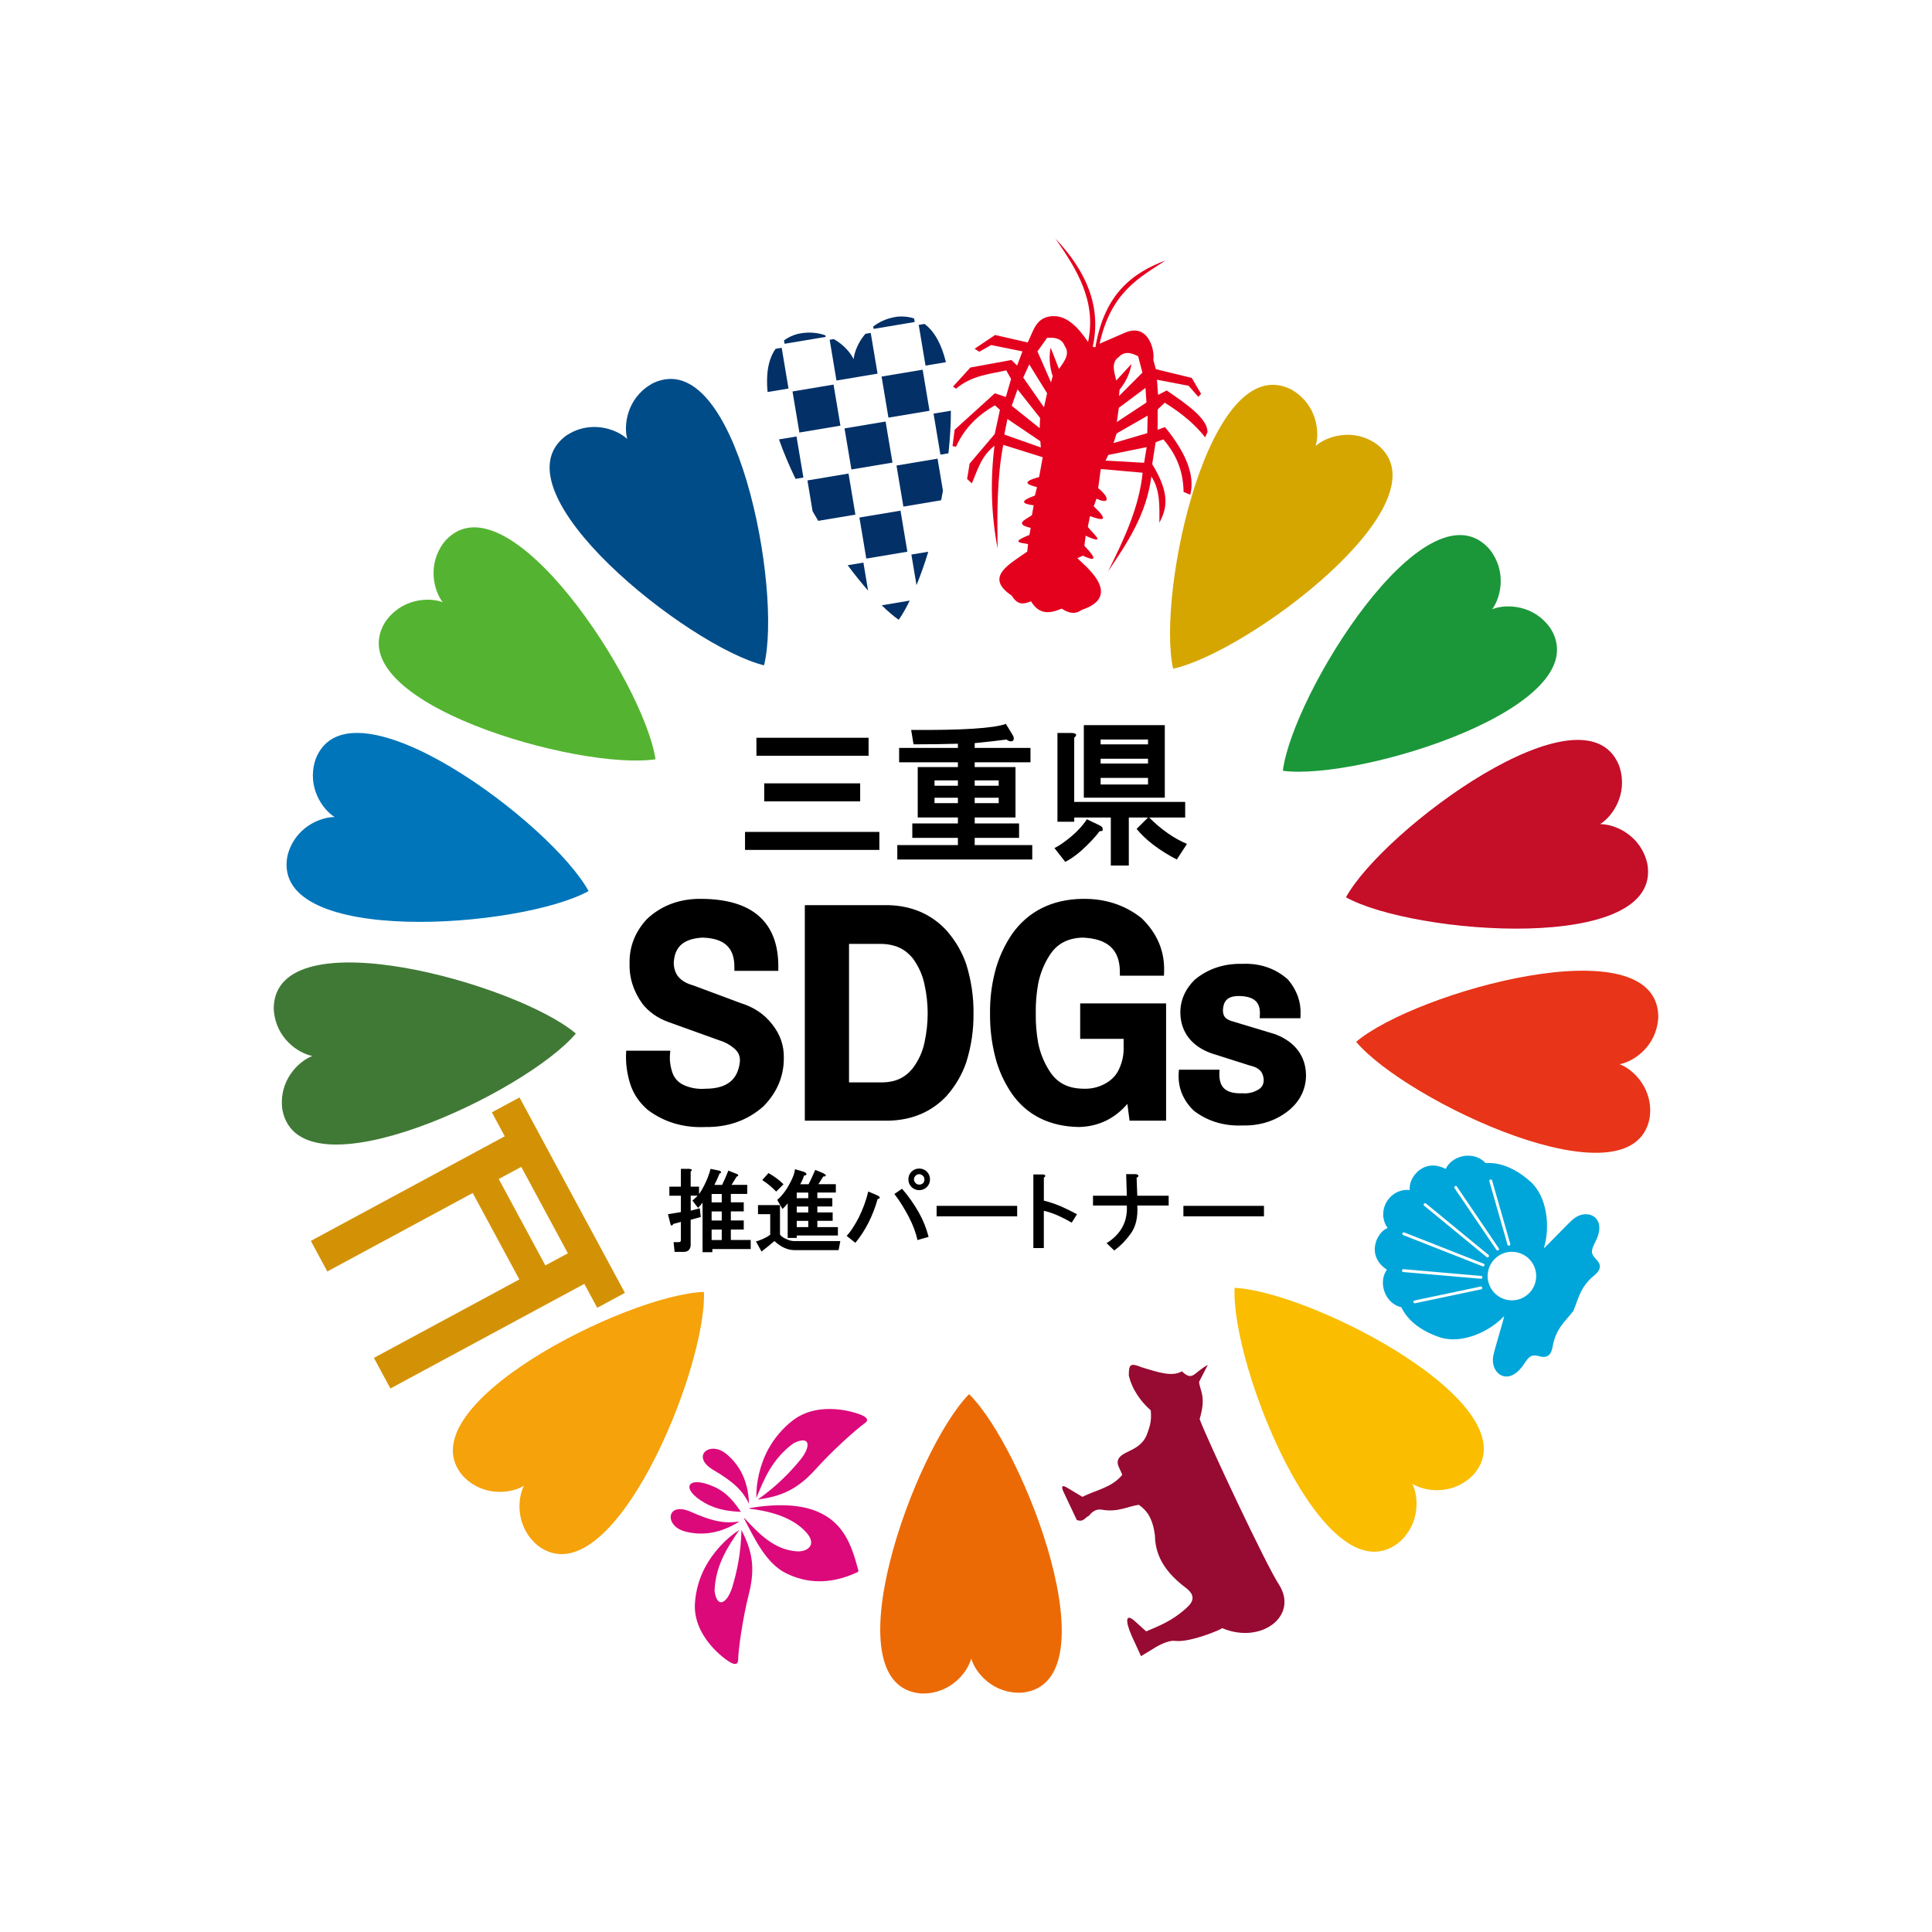 <?xml version="1.0" encoding="UTF-8"?>
<svg id="_レイヤー_1" data-name="レイヤー 1" xmlns="http://www.w3.org/2000/svg" viewBox="0 0 566.93 566.93">
  <defs>
    <style>
      .cls-1, .cls-2, .cls-3, .cls-4, .cls-5, .cls-6, .cls-7, .cls-8, .cls-9, .cls-10, .cls-11, .cls-12, .cls-13, .cls-14, .cls-15, .cls-16, .cls-17, .cls-18 {
        stroke-width: 0px;
      }

      .cls-2 {
        fill: #fabd00;
      }

      .cls-3 {
        fill: #54b431;
      }

      .cls-4 {
        fill: #970a31;
      }

      .cls-5 {
        fill: #1b973a;
      }

      .cls-6 {
        fill: #407936;
      }

      .cls-7 {
        fill: #d39206;
      }

      .cls-8 {
        fill: #e4011e;
      }

      .cls-9 {
        fill: #d6a600;
      }

      .cls-10 {
        fill: #dc097b;
      }

      .cls-11 {
        fill: #c50e28;
      }

      .cls-12 {
        fill: #f5a20b;
      }

      .cls-13 {
        fill: #e83418;
      }

      .cls-14 {
        fill: #ec6a06;
      }

      .cls-15 {
        fill: #00a6d9;
      }

      .cls-16 {
        fill: #023067;
      }

      .cls-17 {
        fill: #004c88;
      }

      .cls-18 {
        fill: #0075ba;
      }
    </style>
  </defs>
  <path class="cls-10" d="m206.81,460.09c-1.56,3.01-2.61,6.45-2.88,10.25-.7,9.69,8.59,16.57,10.62,17.59,2.04,1.02,2.05-.52,2.05-.96.06-2.78,1.28-11.91,3.17-19.33,2.06-8.12.65-13.06-2.19-18.67-.14,6.55-1.26,12.04-2.71,16.79-1.49,4.75-4.46,6.49-5.19,1.05.29-7.72,4.07-13.14,7.28-17.89-3.79,2.42-7.75,6.53-10.14,11.18Z"/>
  <path class="cls-10" d="m218.34,445.59c3.36,6.52,6.63,13.25,12.33,16.07,6.04,2.99,12.91,3.38,20.81-.25.47-.21.44-.44.37-.69-1.9-7.02-4.07-13.8-12-17.16-5.15-2.19-12.18-2.33-19.87-1.03l-.1.18c4.96.57,12.56,2.14,16.86,7.13,3.07,3.56.1,5.59-2.89,5.39-6.66-.45-11.13-5.15-15.36-9.69l-.1-.06-.06.11Z"/>
  <path class="cls-10" d="m217,446.46c-6.48,4.1-12.06,4.01-16.1,2.9-6.07-1.67-5.32-8.91,1.84-5.72,6.67,2.97,10.17,3.46,14.25,2.82Z"/>
  <path class="cls-10" d="m217.42,443.64c-3.25-.15-6.98-.56-10.59-2.61-7.29-4.12-5.29-8.24,2.52-4.84,4.07,1.77,6.2,4.75,8.07,7.45Z"/>
  <path class="cls-10" d="m225.58,425.02c1.65-2.96,3.93-5.77,6.97-8.14,7.74-6.06,18.78-2.46,20.78-1.4,2.02,1.07.73,1.95.36,2.2-2.3,1.62-9.27,7.8-14.42,13.53-5.64,6.27-10.59,7.94-16.91,8.82,5.41-3.83,9.38-7.85,12.54-11.72,3.14-3.9,2.91-7.28-2.06-4.79-6.32,4.62-8.72,10.75-10.89,16.04-.12-4.44,1.08-9.96,3.62-14.54Z"/>
  <path class="cls-10" d="m219.79,441.26c-.23-7.56-3.48-12.02-6.7-14.65-4.85-3.96-10.5.76-3.76,4.74,6.27,3.7,8.68,6.25,10.46,9.91Z"/>
  <path class="cls-15" d="m434.55,377.52c.19,0,.36.14.4.33.05.22-.1.45-.32.49l-19.38,4.09c-.23.05-.45-.09-.5-.32-.05-.23.1-.45.33-.49l19.38-4.09s.01,0,.02,0c.02,0,.05,0,.07,0Zm-22.75-5.09h.05l22.77,1.98c.23.02.4.22.38.45-.02.23-.22.4-.45.38l-22.77-1.97c-.23-.02-.4-.23-.38-.45.02-.21.19-.38.4-.38Zm31.73-5.1h.03c2.42-.03,4.7,1.17,6.04,3.19,1.04,1.57,1.42,3.5,1.04,5.35-.38,1.85-1.47,3.48-3.05,4.52-3.28,2.17-7.7,1.27-9.87-2.01-2.17-3.28-1.27-7.7,2.01-9.87,1.13-.75,2.45-1.16,3.8-1.18Zm-31.63-5.71c.06,0,.12,0,.18.03l23.29,9.17c.21.09.32.33.23.54-.09.21-.32.32-.54.23l-23.3-9.17c-.21-.08-.32-.33-.23-.54.06-.15.2-.25.36-.26Zm6.29-8.55h0c.09,0,.18.04.25.09l18.34,15.07c.18.15.2.41.05.59-.15.18-.41.2-.59.05l-18.34-15.07c-.18-.14-.2-.41-.05-.59.08-.1.2-.15.33-.15Zm8.96-5.07c.14,0,.28.06.36.18l12.29,18.12c.13.19.08.45-.11.58-.19.13-.45.08-.58-.11l-12.29-18.12c-.13-.2-.08-.45.12-.58.05-.04.12-.06.18-.07,0,0,.02,0,.03,0Zm10.29-1.89c.19,0,.36.12.41.3l5.32,18.59c.06.22-.06.45-.29.52-.22.06-.45-.07-.52-.29l-5.32-18.59c-.07-.22.06-.45.29-.52.04,0,.07-.02.11-.02Zm-6.3-6.98c-.25,0-.5,0-.75,0-2.57.14-5.07,1.56-6.16,3.89-6.54-3.41-11.07,2.69-10.54,6.2-2.71-.34-5.39,1.08-6.78,3.43,0,.02-.02.03-.03.05,0,.02-.02.03-.03.05-1.36,2.37-1.29,5.4.34,7.59-3.32,1.27-6.4,8.21-.22,12.23-2.66,3.73-.62,9.91,4.24,11.04,1.7,3.57,5.28,6.74,11.1,8.75,6.34,2.2,14.61-1.4,19.06-6.15.17.03-2.7,9.38-3.04,11.04-1.56,5.57,4.21,10.19,8.88,3,1.59-2.44,2.33-2.85,4.56-2.25,2.62.7,3.48-.8,3.83-2.81.94-5.39,3.77-7.49,6.08-10.49,1.48-3.48,1.92-6.98,6.15-10.45,1.57-1.29,2.46-2.78.56-4.71-1.61-1.64-1.62-2.5-.27-5.08,1.48-2.85,1.45-5.02.61-6.4-1.4-2.3-5.04-2.42-7.59.14-1.27,1.11-8.01,8.21-8.12,8.08,1.95-6.22,1.02-15.18-4.01-19.62-4.62-4.08-9.14-5.64-13.08-5.36-1.29-1.41-3.02-2.09-4.78-2.16h0Z"/>
  <path class="cls-7" d="m152.96,342.41l13.68,25.36-6.61,3.56-13.68-25.36,6.61-3.56Zm-.51-20.38l-8.12,4.38,3.79,7.02-56.91,30.7,4.84,8.97,42.67-23.02,13.68,25.36-42.68,23.02,4.84,8.98,56.91-30.7,3.79,7.02,8.12-4.38-30.94-57.36Z"/>
  <path class="cls-4" d="m346.81,402.39c-2.71,1.66-6.64.43-11.86-1.2-3.18-1.26-3.73-.96-3.71,2.44.98,4.18,3.64,7.79,6.44,10.22.36,3.55-.51,5.26-1.19,7.25-1.19,2.87-3.57,3.98-5.9,5.09-4.5,2.14-2.01,4.32-1.27,6.59-3.12,3.8-7.74,4.45-11.71,6.46l-4.51-2.71c-1.56-.94-1.76-.3-.96,1.38l3.83,8.11c2.01.77,2.42-.76,3.57-1.23.96-1.22,2.11-2.06,3.77-1.78,4.74.8,7.3-.88,10.86-1.44,2.2,1.51,4.1,3.77,4.74,9.06.09,6.49,3.63,11.2,9.08,15.32,3.7,2.79,1.33,4.91-.43,6.43-3.69,3.2-7.16,4.63-11.22,6.34l-3.41-3.07c-2.56-2.31-2.83-.14-.88,4.3l2.77,6.04,3.62-2.2s3.89-2.6,6.39-2.28c4.36.55,13.7-3.4,13.8-3.75,11.39,4.86,22.5-3.56,16.7-12.73-3.73-5.59-21.23-42.85-23.31-48.61,1.98-6.59.16-8.14-.18-10.88l2.58-5.03c-4.34,2.39-4.37,4.93-7.64,1.88Z"/>
  <path class="cls-16" d="m258.74,177.62c1.75,1.72,3.43,3.17,4.98,4.25,1.08-1.53,2.17-3.44,3.23-5.63l-8.21,1.38Z"/>
  <path class="cls-16" d="m267.44,162.73l1.5,8.98c1.21-2.97,2.38-6.27,3.46-9.81l-4.96.83Z"/>
  <path class="cls-16" d="m248.75,165.86c2.02,2.73,4.03,5.21,5.99,7.46l-1.38-8.23-4.61.77Z"/>
  <rect class="cls-16" x="253.12" y="150.77" width="12.22" height="12.21" transform="translate(-22.34 44.94) rotate(-9.5)"/>
  <path class="cls-16" d="m263.07,136.61l2.02,12.05,11.08-1.86c.19-.93.36-1.86.53-2.79l-1.58-9.42-12.05,2.02Z"/>
  <path class="cls-16" d="m236.94,140.98l1.51,9.04c.54.95,1.09,1.89,1.65,2.82l10.91-1.83-2.02-12.05-12.05,2.02Z"/>
  <path class="cls-16" d="m273.94,121.36l2.02,12.05,2.36-.39c.46-4.29.71-8.51.71-12.5l-5.08.85Z"/>
  <rect class="cls-16" x="248.74" y="124.64" width="12.22" height="12.22" transform="translate(-18.11 43.93) rotate(-9.52)"/>
  <path class="cls-16" d="m228.59,128.95c1.33,3.77,2.98,7.67,4.85,11.57l2.31-.39-2.02-12.05-5.15.86Z"/>
  <rect class="cls-16" x="259.62" y="109.39" width="12.22" height="12.22" transform="translate(-15.41 45.41) rotate(-9.49)"/>
  <rect class="cls-16" x="233.49" y="113.76" width="12.21" height="12.22" transform="translate(-16.52 41.25) rotate(-9.51)"/>
  <path class="cls-16" d="m269.59,95.33l2,11.95,5.98-1c-1.21-5.01-3.24-8.96-6.27-11.23l-1.71.29Z"/>
  <path class="cls-16" d="m243.46,99.71l2,11.95,12.05-2.02-2-11.95-1.56.26c-2.1,2.44-3.23,5.28-3.46,7.45-.95-1.98-2.99-4.3-5.82-5.9l-1.2.2Z"/>
  <path class="cls-16" d="m227.59,102.36c-2.2,3.12-2.85,7.52-2.35,12.68l6.14-1.03-2-11.95-1.79.3Z"/>
  <path class="cls-16" d="m255.32,96.56c-.05.05-.11.1-.17.15l.19-.03-.02-.12Z"/>
  <path class="cls-16" d="m234.75,97.85c-.26.05-.52.1-.77.16-1.52.43-2.82,1.06-3.92,1.86l.17,1.01,12.05-2.02-.07-.46c-2.19-.76-4.7-1.06-7.45-.55Z"/>
  <path class="cls-16" d="m262.76,93.01c-2.61.43-4.77,1.46-6.52,2.8l.12.7,12.05-2.02-.18-1.05c-1.4-.46-2.95-.66-4.68-.54-.27.03-.54.07-.8.11Z"/>
  <path class="cls-8" d="m336.48,131.21l-.75,4.59-11.3-.65.79-1.65,11.26-2.29Zm-40.86-8.26l9.66,6.52.15,1.84-10.72-3.8.91-4.55Zm41.15-.98l-.12,5.14-9.9,2.91.92-2.83,9.1-5.22Zm-38.19-7.72l6.63,8.4-.13,2.99-8.19-6.56,1.69-4.83Zm37.55-.42l.29,4.28-8.7,5.73.6-4.18,7.82-5.83Zm-34.1-6.89l5.23,8.46-.91,4.12-6.09-8.72,1.76-3.87Zm29.71-3.25c.73.15,1.48.46,2.24.84l1.25,4.81-6.87,6.88.17-1.86c1.91-2.37,3.05-4.89,3.49-7.56l-4.47,4.86c-.63-2.61-1.56-5.33.76-6.91,1.05-1.12,2.21-1.32,3.43-1.07Zm-22.09-4.46c1.22.24,2.23.88,2.81,2.33,1.61,2.37-.2,4.53-1.71,6.71l-2.45-6.26c-.52,2.65-.35,5.44.6,8.39l-.49,1.8-3.98-9.08,2.84-3.99c.84-.05,1.64-.05,2.38.09Zm32.48-22.85c-9.72,3.66-18.04,9.74-20.69,25.53l-.79-.16c2.63-11.78-1.9-22.2-10.96-31.75,6.26,8.95,12.16,18.44,9.59,30.36-2.95-4.43-6.14-7.52-9.88-7.59-5.56-.11-6.18,4.68-7.84,7.72l-9.55-2.19-6.03,4.04,1.39.88,3.46-1.97,9.2,1.86-1.57,4.16-1.66-1.63-12.06,2.21-5.09,5.6.87.6c4.8-3.95,9.87-4.25,14.75-5.37l1.42,2.52-1.53,5.29-3.23-1.08-11.8,10.7-.62,4.79,1.02.2c2.03-4.41,5.21-8.59,11.42-12.16l1.47,1.33-1.53,7.1-7.36,8.67-.74,4.5,1.39,1.31c1.66-3.85,2.66-7.9,6.65-11.06-1.24,9.85-1.04,19.88.9,30.15-.12-10.35-.21-20.69,1.67-30.4l11.57,3.63-1.05,5.82c-5.66,1.53-3.18,2.25-.62,2.97l-.61,2.46c-4.87,1.75-3.5,2.45-.36,2.86l-.53,2.91c-1.84,1.27-5.34,2.58-.35,3.71l-.38,2.08c-5.96,2.33-2.2,2.26-.4,2.68l-.23,2.19c-5.37,3.82-12.67,7.49-4.55,12.94,1.85,3.08,3.75,2.38,5.65,1.66,2.51,4.13,5.69,3.54,8.98,2.16,3.02,1.89,4.58,1.27,5.97.34,12.67-4.27-.02-13.59-1.33-15.17l1.59-.71c3.5,1.62,4.55,1.34.45-2.92l.37-2.94c6.72,3.04,1.84-.9.64-2.62l.65-3.14c3.78,1.39,5.75,1.54,1.09-2.88l.82-2.25c3.73,1.83,4.05-.18.48-3.09l.77-5.61,12.27,1.1c-.98,9.99-5.4,19.49-10.14,28.95,5.62-8.32,11.24-16.65,12.71-27.83,2.64,3.97,2.37,8.8,2.35,13.57,1.95-3.86,3.51-8-2.1-17.22l1-6.42,2.27-.84c4.42,5.12,5.85,10.26,5.93,15.41l1.97.83c1.49-5.94-1.54-12.64-7.41-19.84l-2.18.77.02-5.94,2.07-1.99c5.36,3.3,9.14,6.69,11.86,10.15l.68-1.5c.11-3.83-5.74-8.02-11.97-12.24l-2.52,1.3-.33-4.46,9.3,1.79,2.84,3.24.81-.87-2.74-4.69-10.54-2.56-.73-2.73c.45-3.3-1.71-10.86-8.34-7.97l-7.43,3.23c3.34-15.16,11.61-19.34,19.44-24.49h0Z"/>
  <path class="cls-1" d="m258.04,249.4h-39.42v-5.28h39.42v5.28Zm-5.63-14.25h-28.16v-5.28h28.16v5.28Zm2.47-13.38h-32.91v-5.28h32.91v5.28Z"/>
  <path class="cls-1" d="m286.02,234.09v1.59h7.04v-1.59h-7.04Zm-11.79,0v1.59h6.86v-1.59h-6.86Zm11.79-5.1v1.58h7.04v-1.58h-7.04Zm-11.79,0v1.58h6.86v-1.58h-6.86Zm22.88-13.38c.23.35.35.64.35.88.12.7-.18,1.05-.88,1.05-.35,0-.76-.18-1.23-.53-2.58.35-5.69.7-9.33,1.05v1.41h16.37v4.22h-16.37v1.41h11.97v14.78h-11.97v1.76h13.02v4.23h-13.02v2.11h16.89v4.23h-39.6v-4.23h17.78v-2.11h-13.38v-4.23h13.38v-1.76h-11.79v-14.78h11.79v-1.41h-17.25v-4.22h17.25v-1.23c-3.99.12-8.33.18-13.02.18l-.7-4.23c14.9.12,24.17-.47,27.8-1.76l1.94,3.17Z"/>
  <path class="cls-1" d="m322.62,242.18c.47.23.76.47.88.7.12.35.12.64,0,.88-.23.12-.53.17-.88.17-1.05,1.53-2.88,3.46-5.45,5.81-1.64,1.41-3.17,2.46-4.58,3.17l-3.17-4.05c.94-.47,1.88-1.06,2.82-1.76,2.93-2.11,5.16-4.34,6.69-6.69l3.7,1.76Zm.35-13.91v1.94h13.91v-1.94h-13.91Zm0-5.63v1.41h13.91v-1.41h-13.91Zm0-5.63v1.41h13.91v-1.41h-13.91Zm-8.45-1.93c1.41.12,1.64.59.7,1.41v18.83h32.56v4.58h-10.56c3.52,3.52,7.21,6.1,11.09,7.74l-2.99,4.58c-5.16-2.7-9.09-5.69-11.79-8.98l3.34-3.34h-5.63v14.08h-5.28v-14.08h-10.73v1.23h-4.93v-26.04h4.22Zm27.28,19h-23.76v-21.29h23.76v21.29Z"/>
  <path class="cls-1" d="m365.48,282.81c-.32,0-.64,0-.96.02-5.33-.12-10.05,1.44-13.9,4.63l-.04.04-.04.03c-2.81,2.79-4.23,6.11-4.18,9.81h0c.16,5.62,3.38,9.74,9.24,11.79h.02s11.2,3.56,11.2,3.56h.05c2.66.65,3.77,1.83,3.96,4.11,0,1.51-.55,2.4-1.84,3.08h0s0,0,0,0c-1.37.75-2.77,1.05-4.34.94h-.06s-.07,0-.07,0c-2.52.08-4.15-.41-5.18-1.3-1.02-.9-1.59-2.35-1.53-4.57l.04-1.05h-11.91l-.06.97c-.26,4.21,1.23,7.96,4.41,11.02l.04.04.05.04c4,3.05,8.81,4.5,14.18,4.29,5.44.13,10.22-1.49,14.07-4.78l.02-.02c2.93-2.61,4.48-5.88,4.59-9.62v-.02c.05-5.74-3.08-10.04-8.98-12.31l-.04-.02-12.96-3.91c-1.75-.61-2.39-1.45-2.4-3.13.07-1.7.58-2.73,1.41-3.35.84-.62,2.16-.94,4.2-.79,2,.16,3.27.69,4.08,1.52.81.83,1.24,2.07,1.15,3.89l-.05,1.07h11.95l.04-.99c.16-3.81-1.09-7.3-3.68-10.34l-.05-.05-.06-.05c-3.39-3.01-7.59-4.55-12.36-4.55Zm-116.34-5.83h9.84c3.79.16,6.62,1.5,8.83,4.18,1.76,2.41,2.92,4.98,3.48,7.74h0s0,.02,0,.02c.62,2.8.93,5.61.93,8.41s-.31,5.73-.93,8.54h0s0,.02,0,.02c-.56,2.72-1.71,5.26-3.48,7.62-2.21,2.72-5.02,4.04-8.81,4.11h-9.86v-40.64Zm11.57-11.37h-24.54v63.24h24.57c6.94-.14,12.77-2.64,17.15-7.38h0s.01-.02.01-.02c2.57-2.96,4.47-6.25,5.68-9.83h0s0-.03,0-.03c1.45-4.62,2.14-9.38,2.09-14.26.05-4.8-.65-9.55-2.09-14.26v-.02s-.01-.02-.01-.02c-1.21-3.58-3.11-6.86-5.68-9.83h0s-.01-.02-.01-.02c-4.38-4.82-10.2-7.39-17.14-7.57h-.04Zm-55.84-1.85c-5.98.13-11.11,2.17-15.15,6.04l-.03.03-.02.03c-3.32,3.67-4.98,7.93-4.93,12.63-.15,4.33,1.11,8.39,3.77,12.05v.02s.03.02.03.02c1.88,2.38,4.42,4.16,7.54,5.3h0s14.84,5.34,14.84,5.34l.04.02c1.74.51,3.23,1.32,4.52,2.45h.01s0,0,0,0c1.23,1.04,1.75,2.26,1.62,3.94-.33,2.72-1.32,4.62-2.93,5.88-1.61,1.26-3.91,1.95-7.12,1.97h-.09c-2.09.16-4.07-.15-5.98-.93-1.84-.79-2.99-1.96-3.64-3.68,0,0,0,0,0,0-.64-1.85-.89-3.66-.75-5.45l.09-1.1h-12.94l-.04,1c-.1,2.93.31,5.83,1.21,8.71h0c.93,2.91,2.63,5.45,5.06,7.57l.03.03.03.02c4.84,3.66,10.6,5.36,17.05,5.06,6.57.08,12.28-1.95,16.86-6.01l.03-.02.03-.03c4.03-4.07,6.05-8.9,6-14.34.05-3.57-1.11-6.86-3.43-9.76h0c-2.29-2.96-5.42-5.05-9.3-6.23l.07.02-13.82-5.15-.05-.02c-2-.55-3.4-1.37-4.33-2.45-.92-1.07-1.41-2.43-1.44-4.2.12-2.44.88-4.16,2.21-5.34,1.34-1.18,3.34-1.88,6.18-2.05,3.32.09,5.62.87,7.11,2.24,1.51,1.38,2.32,3.47,2.29,6.47v1.04s12.89,0,12.89,0v-1.02c.06-6.46-1.75-11.5-5.55-14.93-3.8-3.42-9.47-5.1-16.77-5.17-.4,0-.8,0-1.2,0Zm112.75,0c-8.83.13-15.82,3.6-20.54,10.18l-.02.02c-2.41,3.56-4.12,7.34-5.12,11.34-1,3.97-1.47,7.98-1.42,12.04-.05,4.3.45,8.55,1.5,12.73.95,3.78,2.54,7.33,4.75,10.63h0s0,.01,0,.01c4.42,6.46,11.18,9.86,19.82,10h.05c6.07-.16,10.7-2.73,14.18-6.78l.64,4.91h10.72v-34.4h-25.21v10.4h12.75v2.64h0c.05,2.1-.39,4.14-1.31,6.16h0s0,.01,0,.01c-.84,1.89-2.23,3.34-4.27,4.43-2.01,1.05-4.12,1.51-6.44,1.39h-.03c-4.5-.12-7.59-1.8-9.78-5.31h0c-1.6-2.55-2.68-5.25-3.24-8.09-.52-2.89-.76-5.8-.71-8.73v-.03c-.05-2.89.19-5.78.71-8.67.57-2.88,1.64-5.6,3.24-8.15h0c2.18-3.5,5.28-5.19,9.75-5.36,3.82.15,6.5,1.07,8.26,2.69,1.77,1.62,2.72,4.04,2.72,7.45v1.03h12.93l.04-.99c.25-6.02-1.95-11.36-6.53-15.81l-.04-.04-.04-.04c-4.89-3.88-10.76-5.79-17.38-5.65h0Z"/>
  <path class="cls-1" d="m208.82,360.81v3.07h2.97v-3.07h-2.97Zm0-5.32v2.66h2.97v-2.66h-2.97Zm0-5.12v2.46h2.97v-2.46h-2.97Zm2.15-6.86c.41.07.61.24.61.51,0,.07-.04.14-.1.2-.07.07-.17.1-.31.1-.41,1.02-.92,2.15-1.53,3.38h2.25c.61-1.23,1.23-2.63,1.84-4.2l2.56,1.02c.2.07.31.17.31.3.07.14.03.24-.1.31-.07.07-.17.1-.31.1-.61.96-1.12,1.77-1.53,2.46h4.61v2.66h-4.81v2.46h3.79v2.66h-3.79v2.66h3.79v2.66h-3.79v3.07h5.83v2.66h-11.26v.92h-2.87v-14.54c-.41.55-.85,1.06-1.33,1.54l-1.64-2.15c.34-.27.86-.75,1.54-1.43h-2.05v4.4l2.66-.71.3,2.56-2.97.82v7.27c0,.27-.03.55-.1.82-.27.89-.92,1.33-1.95,1.33h-2.66l-.31-2.86h1.54c.27,0,.45-.07.51-.21.07-.14.1-.3.1-.51v-5.22l-2.25.61c-.07.2-.17.34-.31.41-.07.07-.17.07-.31,0-.07-.07-.14-.21-.2-.41l-.72-2.87,3.79-.61v-4.81h-3.38v-2.66h3.38v-5.22h2.46c.82.07.95.34.41.82v4.4h2.46v2.15c.48-.61.96-1.4,1.43-2.35.89-1.71,1.53-3.38,1.95-5.02l2.46.51Z"/>
  <path class="cls-1" d="m233.8,358.25v1.84h3.38v-1.84h-3.38Zm0-4.2v1.74h3.38v-1.74h-3.38Zm0-4.09v1.64h3.38v-1.64h-3.38Zm-8.29-5.73c1.71.96,3.17,2.05,4.4,3.28l-2.15,2.15c-1.23-1.3-2.59-2.42-4.09-3.38l1.84-2.05Zm10.54-.31c.55.27.72.55.51.82-.07.14-.27.2-.61.2-.27.89-.65,1.74-1.13,2.56h2.46c.55-1.09,1.2-2.49,1.95-4.2l2.25.92c.82.41,1.05.71.71.92-.14.07-.34.1-.61.1l-1.43,2.25h5.12v2.45h-5.43v1.64h4.4v2.46h-4.4v1.74h4.5v2.46h-4.5v1.84h6.04v2.46h-12.08v.71h-2.66v-10.13c-.48.61-.99,1.16-1.53,1.64l-1.54-2.66c1.43-1.23,2.7-2.9,3.79-5.02.82-1.5,1.29-2.83,1.43-3.99l2.77.82Zm-7.16,18.22c0,.07.03.17.1.3.41.48,1.12.92,2.15,1.33.68.27,1.3.41,1.84.41h13.61l-.51,2.66h-13.1c-1.98-.07-3.89-.95-5.73-2.66-1.36,1.16-2.62,2.18-3.79,3.07l-1.64-2.97c.34-.07.68-.17,1.02-.31,1.29-.48,2.35-1.02,3.17-1.64v-6.04h-3.58v-2.66h6.45v8.5Z"/>
  <path class="cls-1" d="m257.24,350.68c.61.27.92.51.92.71,0,.27-.2.41-.61.41-1.43,5.05-3.62,9.35-6.55,12.9l-2.56-2.05c1.02-1.02,2.18-2.77,3.48-5.22,1.29-2.59,2.25-5.18,2.86-7.78l2.46,1.02Zm12.49-7.78c.89,0,1.64.31,2.25.92.62.61.92,1.37.92,2.25s-.3,1.64-.92,2.25c-.61.61-1.36.92-2.25.92s-1.64-.31-2.25-.92c-.62-.61-.92-1.36-.92-2.25s.3-1.64.92-2.25c.61-.61,1.36-.92,2.25-.92Zm0,4.71c.48,0,.85-.14,1.12-.41s.41-.65.41-1.12c0-.41-.14-.75-.41-1.02-.34-.34-.71-.51-1.12-.51s-.75.14-1.02.41c-.34.34-.51.71-.51,1.12s.17.79.51,1.12c.27.27.61.41,1.02.41Zm-5.02,1.23c1.84,2.12,3.48,4.44,4.91,6.96,1.3,2.32,2.25,4.71,2.87,7.16l-3.28.92c-.41-2.05-1.26-4.33-2.56-6.86-1.37-2.59-2.77-4.81-4.2-6.66l2.25-1.54Z"/>
  <rect class="cls-1" x="274.84" y="353.85" width="23.64" height="3.07"/>
  <path class="cls-1" d="m305.9,344.64c.48,0,.75.1.82.31.07.2-.07.41-.41.61v6.75c1.64.41,3.28.96,4.91,1.64,1.57.68,3.17,1.47,4.81,2.36l-1.54,2.46c-1.43-.82-2.76-1.5-3.99-2.05-1.36-.61-2.76-1.09-4.2-1.43v10.95h-3.07v-21.6h2.66Z"/>
  <path class="cls-1" d="m333.02,344.54c.61,0,.95.14,1.02.41.07.27-.1.48-.51.61.07,1.77.14,3.55.2,5.32h9.21v2.87h-9.21c.21,3.48-.44,6.24-1.95,8.29-1.43,1.98-3.04,3.61-4.81,4.91l-2.25-2.15c4.23-2.66,6.21-6.35,5.94-11.05h-9.93v-2.87h9.93c-.07-2.11-.14-4.23-.2-6.34h2.56Z"/>
  <rect class="cls-1" x="347.26" y="353.85" width="23.64" height="3.07"/>
  <path class="cls-9" d="m379.57,114.68c-.23-.14-.46-.28-.69-.41-24.08-12.07-39.54,59.79-34.64,81.96,22.19-4.83,80.96-48.97,59.92-65.78-6.91-5.01-14.79-2.51-18.09.41,1.24-4.09.32-11.9-6.51-16.18Z"/>
  <path class="cls-17" d="m190.98,112.8c.23-.14.47-.27.7-.39,24.38-11.45,38,60.78,32.52,82.82-22.06-5.39-79.68-51.02-58.21-67.29,7.04-4.84,14.84-2.14,18.07.88-1.13-4.12-.01-11.91,6.92-16.01Z"/>
  <path class="cls-3" d="m130.2,159.27c.16-.21.33-.42.5-.63,18.18-19.88,58.3,41.7,61.65,64.16-22.45,3.42-93.12-16.79-79.48-40.01,4.66-7.16,12.91-7.64,17.04-6.08-2.62-3.38-4.55-11,.29-17.44Z"/>
  <path class="cls-18" d="m92.46,223.29c.08-.25.16-.51.25-.77,10.2-24.92,69.12,19.03,80,38.96-19.89,10.96-93.19,16.37-88.4-10.13,1.91-8.33,9.48-11.62,13.89-11.59-3.62-2.27-8.07-8.76-5.75-16.47Z"/>
  <path class="cls-6" d="m80.36,296.57c-.02-.26-.04-.53-.04-.8.53-26.93,71.33-7.16,88.66,7.51-14.61,17.39-81.03,48.85-86.11,22.4-1.22-8.45,4.66-14.25,8.79-15.81-4.19-.81-10.68-5.26-11.29-13.3Z"/>
  <path class="cls-12" d="m136.45,433.73c-.2-.18-.38-.37-.57-.57-17.71-20.29,47.98-53.26,70.68-54.06.88,22.69-27.13,90.64-48.68,74.49-6.59-5.44-6.14-13.68-4.13-17.61-3.65,2.22-11.44,3.29-17.3-2.25Z"/>
  <path class="cls-14" d="m270.87,496.94c-.26,0-.53,0-.8-.02-26.8-2.6-1.65-71.67,14.3-87.82,16.21,15.9,42.48,84.55,15.72,87.58-8.53.57-13.86-5.74-15.09-9.98-1.13,4.12-6.07,10.25-14.12,10.24Z"/>
  <path class="cls-2" d="m410.7,452.44c-.2.18-.4.35-.61.52-21.73,15.91-48.95-52.37-47.8-75.05,22.68,1.07,87.99,34.8,70.04,54.88-5.98,6.1-14.16,4.95-17.9,2.61,1.9,3.83,2.29,11.68-3.72,17.04Z"/>
  <path class="cls-5" d="m437.21,161.34c-.16-.21-.34-.42-.51-.62-18.6-19.48-57.4,42.94-60.26,65.47,22.52,2.94,92.73-18.78,78.6-41.71-4.82-7.06-13.07-7.36-17.17-5.71,2.55-3.43,4.32-11.1-.66-17.43Z"/>
  <path class="cls-11" d="m475.34,225.38c-.07-.25-.16-.51-.25-.77-10.12-24.96-69.18,18.8-80.13,38.69,19.86,11.02,93.14,16.68,88.44-9.84-1.88-8.33-9.45-11.65-13.86-11.63,3.63-2.25,8.1-8.73,5.8-16.45Z"/>
  <path class="cls-13" d="m486.57,298.99c.02-.26.04-.53.04-.8-.54-26.93-71.33-7.15-88.66,7.52,14.61,17.39,81.04,48.84,86.12,22.39,1.22-8.45-4.66-14.25-8.79-15.81,4.2-.81,10.68-5.26,11.29-13.3Z"/>
</svg>